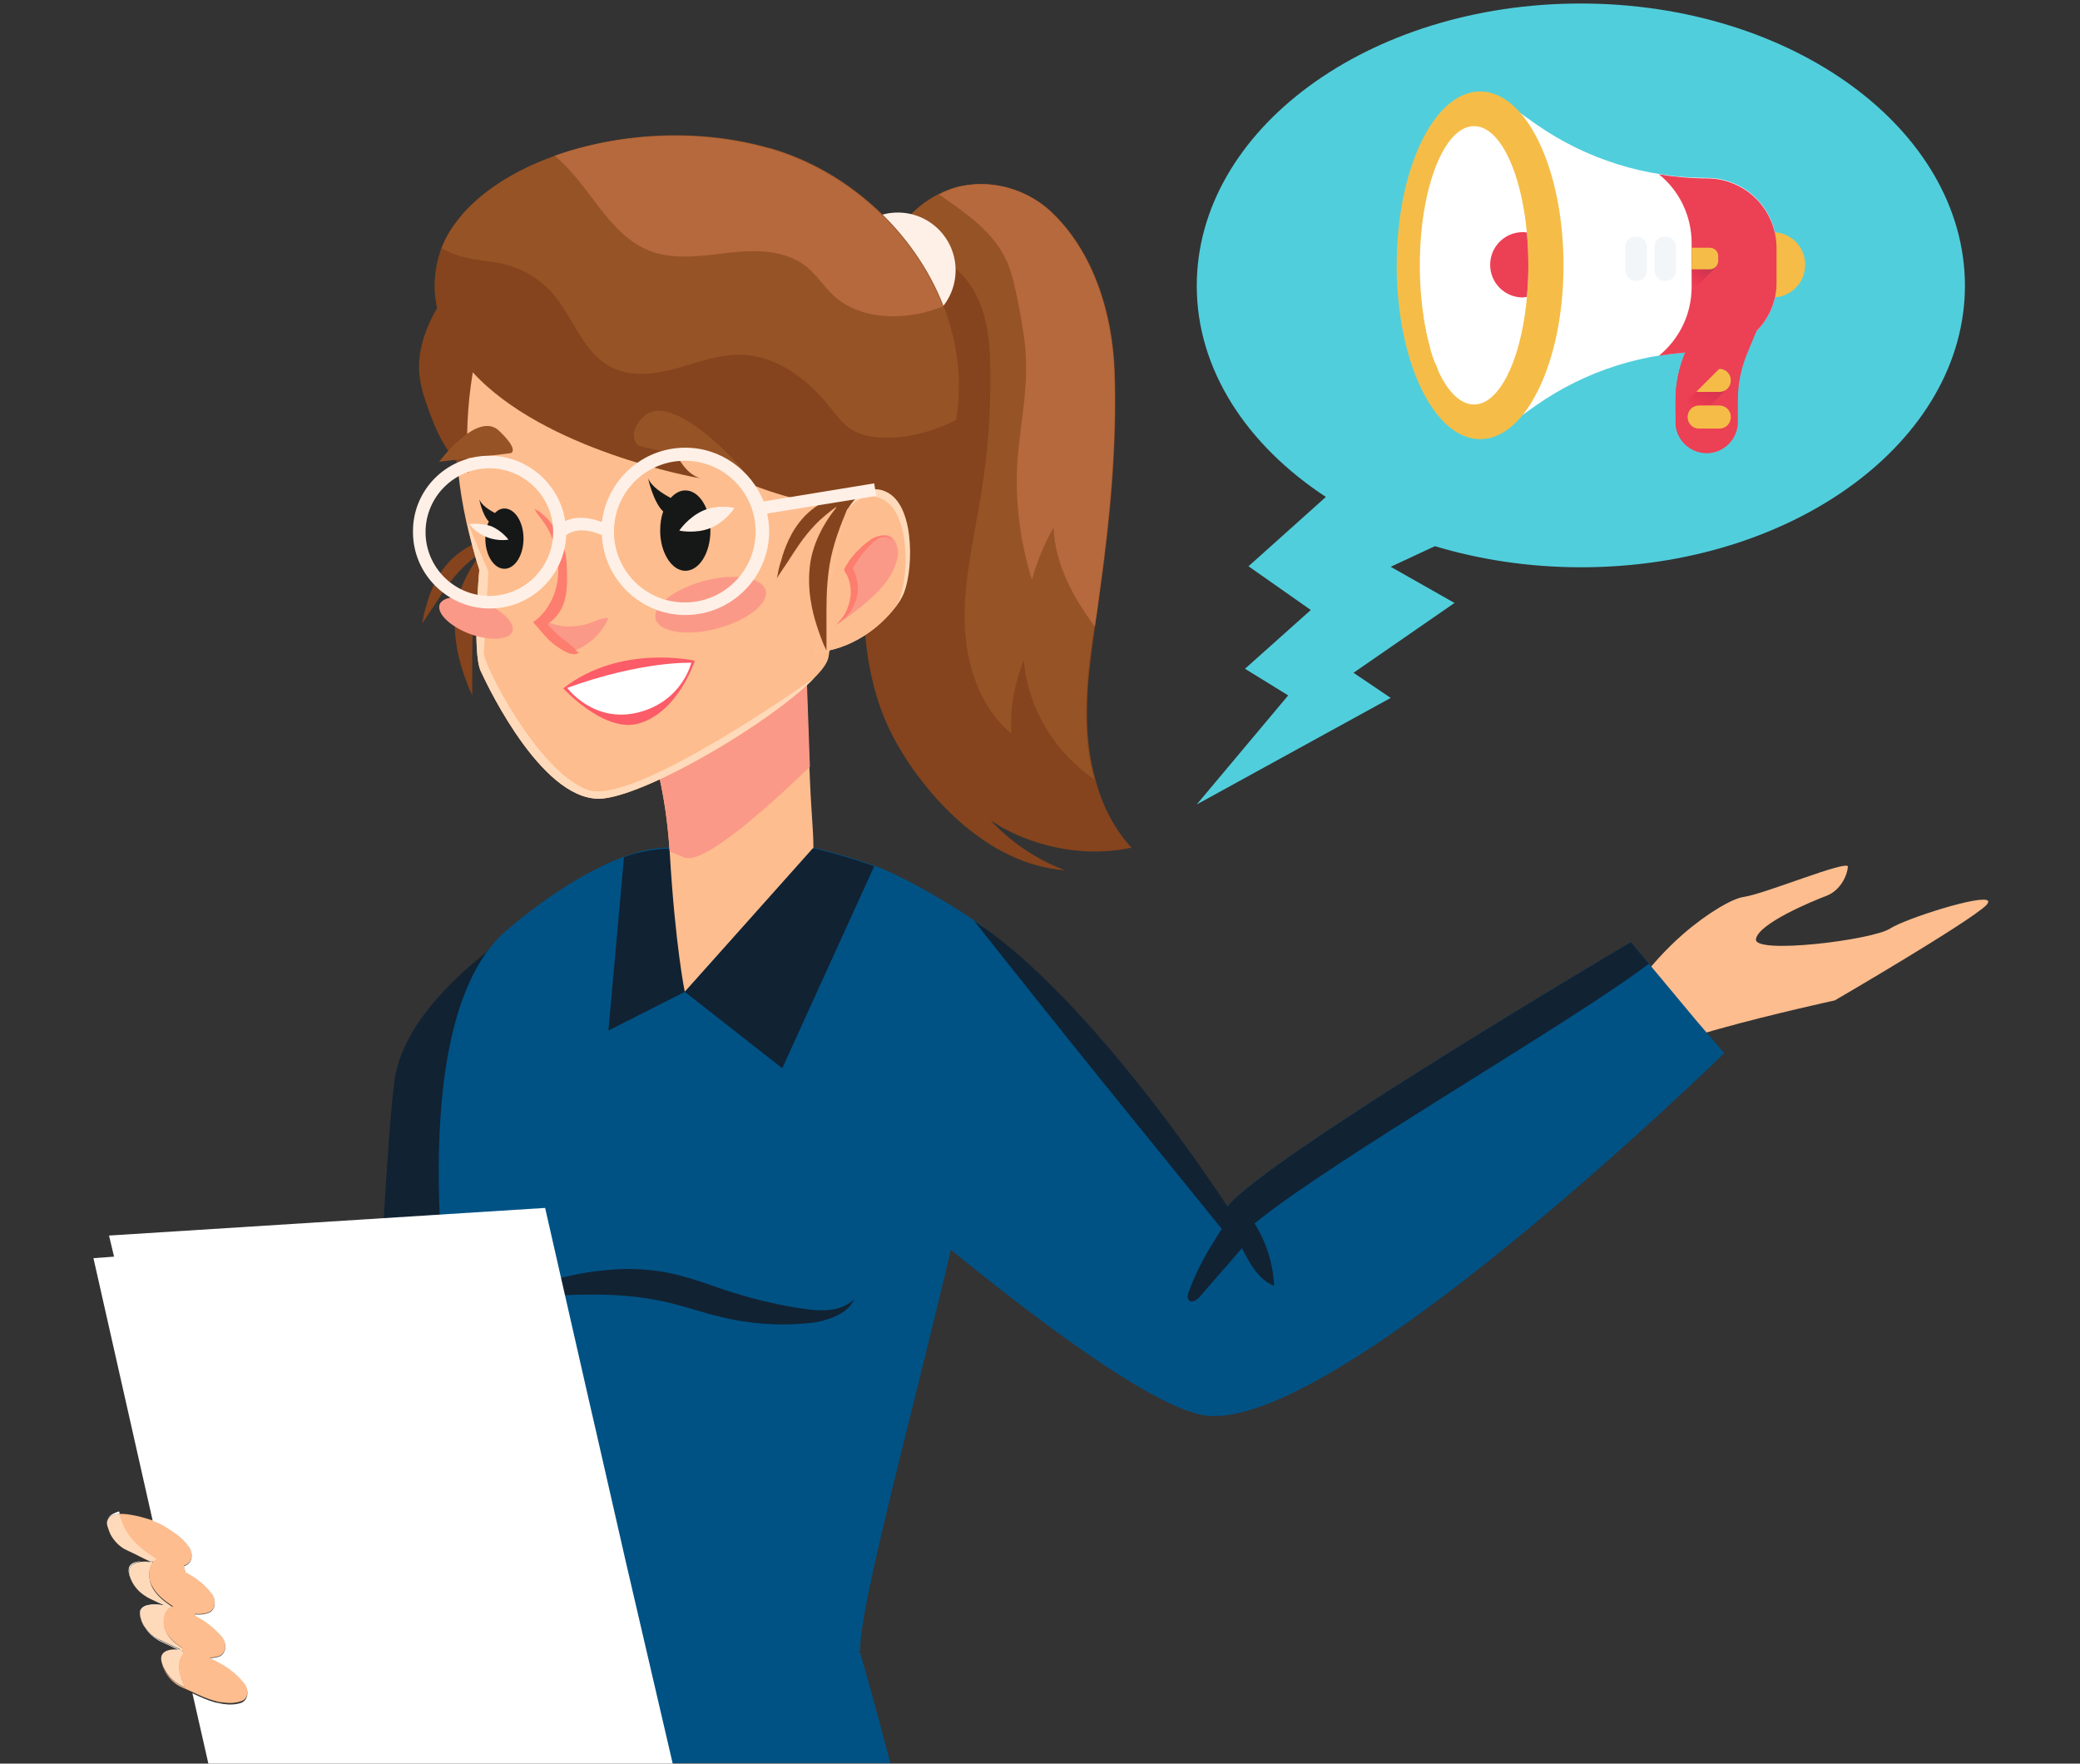 <?xml version="1.0" encoding="utf-8"?>
<!-- Generator: Adobe Illustrator 25.4.1, SVG Export Plug-In . SVG Version: 6.00 Build 0)  -->
<svg version="1.1" id="Calque_1" xmlns="http://www.w3.org/2000/svg" xmlns:xlink="http://www.w3.org/1999/xlink" x="0px" y="0px"
	 viewBox="0 0 414 351" style="enable-background:new 0 0 414 351;" xml:space="preserve">
<rect x="0" y="0" width="414" height="351" fill="#333333" stroke="none"/>
<style type="text/css">
	.st0{fill:#FDBD8E;}
	.st1{fill:#005284;}
	.st2{fill:#112233;}
	.st3{fill:#85441D;}
	.st4{fill:#965326;}
	.st5{fill:#B5693C;}
	.st6{fill:#FFF0E7;}
	.st7{fill:#FB9988;}
	.st8{fill:#FFDABA;}
	.st9{fill:#FD7D6F;}
	.st10{fill:#161818;}
	.st11{fill:#FC5B68;}
	.st12{fill:#FFFFFF;}
	.st13{fill:#51CEDC;}
	.st14{fill:#EC4055;}
	.st15{fill:url(#SVGID_1_);}
	.st16{fill:#F5BD47;}
	.st17{fill:#F2F6F9;}
	.st18{fill:url(#SVGID_00000180361625842671012080000000898654318229615008_);}
</style>
<g>
	<g>
		<g>
			<path class="st0" d="M325.7,202.6l5.6,5.7c1.4-0.6,3.2-1.2,5.2-1.8c0.5-0.2,1-0.3,1.5-0.5c0.4-0.1,0.8-0.3,1.3-0.4
				c1-0.3,2-0.6,3.1-0.9l0,0c10.4-2.9,22.8-5.6,22.8-5.6s26.8-15.6,30.2-19c0.3-0.4,0.4-0.6,0.3-0.8c-1-1.4-16.4,3.5-19.5,5.5
				c-3.5,2.3-27.2,5.2-26.7,2.1s11.1-7.5,14-8.6c2.9-1.1,4.2-4.2,4.3-5.8c0.1-1.5-16.5,5.4-20.7,6c-2.2,0.3-7,3-12.1,7.4
				c-3.3,2.9-6.7,6.5-9.5,10.6l0,0c-0.5,0.6-0.9,1.2-1.3,1.9c-0.2,0.2-0.3,0.5-0.5,0.7c-0.2,0.3-0.3,0.7-0.4,1L325.7,202.6z"/>
		</g>
	</g>
	<path class="st1" d="M343.2,209.6c0,0-79.7,77.9-104.5,71.9c-12-2.9-37.6-22.6-60.7-42.1l-5.5-31.1l21.4-24.9
		c9,7.6,24.2,27.4,24.2,27.4c13,13.1,26.2,29.3,26.2,29.3c8.3-10.1,80.3-52.6,80.3-52.6l3.6,4.3l9.5,11.4L343.2,209.6z"/>
</g>
<g>
	<path class="st2" d="M67.7,350.3l45.2,0l17.1-29.1l-19.1-86.7l-1.3-53.6c0,0-28.6,15.5-31.1,34.3s-6.7,123.7-8.8,131.3
		C69.3,347.6,68.6,347.7,67.7,350.3L67.7,350.3z"/>
	<path class="st2" d="M103.4,350.3l-10-22.9v-61c0,0-3.9-30.9-3.3-45.6c-2.1,12.2-5.5,37-1.2,49.8l-1.7,62.3c0,0-3.7,6.2-8.4,17.4
		H103.4z"/>
</g>
<path class="st1" d="M201,189.5c-2-4.2-20.1-14.8-26.9-17.2c-6.4-2.3-12.2-3.6-12.2-3.6h-28.5c0,0,0,0-0.1,0h-0.1
	c-0.1,0-0.2,0-0.4,0c-0.9,0-2.6,0.1-5.2,0.7c-1,0.3-2.1,0.6-3.4,1.1c-5.4,2-13.2,6.1-23.2,14.5c-21.3,17.9-11.8,79.4-10.1,87.5
	c1.7,8.1,1.9,52.9,1.9,52.9c12.5,10.5,26,13.9,38.3,14l2.6,11.5h43.5c-3.3-12.8-6-22-6-22l-0.5,0c0.3-0.2,0.5-0.3,0.5-0.3
	c-0.3-11,17.1-70.7,24.6-109.8C200.1,196.1,202.5,192.5,201,189.5z"/>
<g>
	<path class="st2" d="M101.1,257.6c1.8-0.7,4.3-1.6,7.6-2.5c3.3-0.9,7.2-1.9,11.8-2.3c4.5-0.5,9.8-0.3,15,1.1c2.6,0.7,5,1.5,7.2,2.3
		c2.3,0.8,4.3,1.4,6.4,2c4.1,1.1,7.9,1.9,11.1,2.3c3.2,0.5,5.7,0.3,7.4-0.4c0.8-0.3,1.4-0.7,1.8-1c0.4-0.3,0.6-0.5,0.6-0.5
		s-0.1,0.3-0.4,0.7c-0.2,0.4-0.7,1-1.5,1.6s-1.9,1.2-3.2,1.6c-1.4,0.5-3,0.8-4.7,0.9c-3.5,0.3-7.6,0.3-12.1-0.4
		c-2.3-0.3-4.6-0.9-7-1.5c-2.3-0.7-4.7-1.4-7-2c-9.1-2.4-18.2-1.9-24.8-1.6c-3.3,0.2-6,0.4-7.9,0.5c-1.9,0-2.9,0.1-2.9,0.1
		S99.5,258.1,101.1,257.6z"/>
</g>
<g>
	<path class="st3" d="M84.1,124c0,0,0.2-0.3,0.6-0.9s0.9-1.4,1.6-2.4c1.3-2,3-4.8,5.3-7.2c1.5-1.6,3.2-2.9,4.7-4
		c-1,1.2-2.1,2.7-3.1,4.5c-1,1.9-2,4.2-2.4,6.8s-0.3,5.1,0,7.2c0.3,2.1,0.8,4,1.3,5.5c0.5,1.6,1,2.8,1.3,3.6
		c0.4,0.8,0.6,1.3,0.6,1.3s0-0.5,0-1.4c0-0.9,0-2.2,0-3.8c0-3.2-0.1-7.4,0.6-11.8c0.7-4.3,2.3-8.2,3.5-11.1c0.5-1.1,0.9-2,1.2-2.8
		c1.6-1,2.5-1.6,2.5-1.6s-0.4,0.1-1.1,0.2c-0.3,0.1-0.6,0.1-0.9,0.2c0.2-0.4,0.3-0.6,0.3-0.6s-0.3,0.3-0.8,0.8
		c-0.4,0.1-0.9,0.3-1.4,0.4c-1.2,0.3-2.6,0.8-4.1,1.6s-3.1,1.9-4.4,3.3s-2.3,3-3,4.5s-1.2,2.9-1.5,4.1c-0.4,1.2-0.6,2.1-0.7,2.8
		C84,123.9,84.1,124,84.1,124z"/>
	<g>
		<path class="st3" d="M171.9,116.2c0.3-11.9,2.4-23.8,6.9-34.8c1.7-4.1,3.8-8.2,6.9-11.3c0.5-0.5,1.1-1,1.6-1.4
			c-1-4.8-3-9.2-6.3-12.7c-1.2-1.2-2.5-2.4-3.5-3.8c-0.9-1.4-0.5-2.6,0.2-4.2c0.5-1.1,1-2.1,1.7-3c2.9-4.1,7.4-7,12.3-8
			c6.1-1.2,12.6,0.7,17.2,4.8c8.8,8,12.6,20.6,13,32.2c0.5,14.4-0.9,29.2-2.9,43.5c-1.2,8.8-2.9,17.6-2.6,26.5
			c0.1,3.7,0.6,7.4,1.6,11c1.3,5.1,3.7,9.9,7.2,13.7c-8.6,1.9-18.2,0.2-25.9-4.1c-0.7-0.4-1.4-0.9-2.1-1.3c4.1,4.4,9.2,7.8,14.8,9.9
			c-11.2-0.8-21-8.3-28-17.1c-3.2-4-5.9-8.3-7.9-13C172.6,134.6,171.7,125.3,171.9,116.2z"/>
		<path class="st4" d="M186.7,38.7c1.5-0.8,3.1-1.4,4.8-1.7c6.1-1.2,12.6,0.7,17.2,4.8c8.8,8,12.6,20.6,13,32.2
			c0.5,14.4-0.9,29.2-2.9,43.5c-0.3,2.4-0.6,4.8-1,7.2c-1,6.5-1.8,12.9-1.6,19.4c0.1,3.7,0.6,7.4,1.6,11c-7.8-5.3-13.3-14.2-14-23.7
			c-1.9,4.6-2.8,9.6-2.5,14.6c-6.5-5.4-9.2-14.3-9.3-22.7c-0.1-8.5,2-16.8,3.3-25.1c1.3-7.9,1.9-15.9,1.8-23.9
			c0-5.4-0.4-10.8-2.8-15.6c-2.3-4.7-7.2-8.6-12.5-8.4c-1.1-1.6-1.9-3.4-2.4-5.3C181.3,42.3,183.9,40.1,186.7,38.7z"/>
		<path class="st5" d="M191.6,37c6.1-1.2,12.6,0.7,17.2,4.8c8.8,8,12.6,20.6,13,32.2c0.5,14.4-0.9,29.2-2.9,43.5
			c-0.3,2.4-0.6,4.8-1,7.2c-4.4-6-7.9-12.4-8.2-19.7c-1.9,3.3-3.3,6.8-4.3,10.4c-2.4-7.7-3.4-15.7-2.9-23.7c0.5-6.7,2-13.4,1.7-20.2
			c-0.1-3.9-0.9-7.7-1.6-11.5c-0.6-2.8-1.1-5.6-2.3-8.2c-2.7-5.8-8.1-9.4-13.4-13.1C188.4,37.9,190,37.3,191.6,37z"/>
	</g>
	<path class="st6" d="M178.7,42.3c6.3,0,11.5,5.1,11.5,11.5c0,6.3-5.1,11.5-11.5,11.5c-6.3,0-11.5-5.1-11.5-11.5
		C167.2,47.5,172.4,42.3,178.7,42.3z"/>
	<g>
		<path class="st2" d="M127.6,169.6L127.6,169.6c2.6-0.6,4.3-0.7,5.2-0.7l0,0c0.2,0,0.3,0,0.4,0h0.1c0.1,0,0.1,0,0.1,0h10.9
			c0,6.1-0.1,18.7-0.1,18.7l-7.9,9.8l-15.2,7.7l3.1-34.5C125.5,170.1,126.6,169.8,127.6,169.6z"/>
		<g>
			<g>
				<path class="st0" d="M133.3,169.6c-0.6-9-2.2-18.4-5.9-26.6l32.9-13c0,0,0.4,10.9,0.8,22.6c0.4,10.5,0.8,12.1,0.8,16.3
					l-25.6,28.5C136.3,197.4,134.4,188.3,133.3,169.6z"/>
				<path class="st7" d="M160.4,130c0,0,0.4,10.9,0.8,22.6c-8.8,8.5-21.1,19.4-24.9,18.1c-0.9-0.4-2-0.8-3-1.2
					c-0.6-9-2.2-18.4-5.9-26.6L160.4,130z"/>
			</g>
			<g>
				<g>
					<path class="st0" d="M92.4,72.4c2.4-10.8,10.9-19.2,21.7-21.7C174,36.9,171.3,86.5,170.3,93c-0.4,2.4-4.3,31.3-5.4,37.8
						c-0.2,1.1-1.2,2.5-2.9,4.2c-8.3,8.5-32.1,22.7-41.8,23.9c-11.7,1.4-22.8-21.6-24.5-25.3c-1.8-3.7-0.3-20.2-0.3-20.2
						c-1.1-3.4-1.9-6.6-2.6-9.6C89.9,90.5,90.5,80,92.4,72.4z"/>
					<path class="st3" d="M87,61.3c-0.3-1.4-0.5-2.8-0.5-4.3c0-2.5,0.4-4.9,1.2-7.1c0-0.2,0-0.3,0.1-0.4c0.2-0.4,0.3-0.8,0.5-1.2
						c1.2-2.6,3-5,5.2-7.2c12.1-12,37.8-17.8,59.6-11.5c0.1,0,0.1,0,0.1,0c23,6.6,40.9,30.1,36.9,54c-0.5,2.6-1.1,5.1-2.1,7.7
						c-0.4,1-0.8,1.9-1.2,2.9c-1.6,3.8-3.6,7.8-6,12.3c0,0-4.9-11-12.1-5.2c0,0-29.9-3.3-36.7-19.2c0,0,1.7,11.4,7.4,13.1
						c-1.2-0.2-31.1-5.6-45.3-21.1c-1.1,6.6-1.4,13.3-0.9,20c-4.2-3.3-6.5-8.4-8.2-13.4c-0.9-2.5-1.6-5.1-1.6-7.7
						C83.4,68.9,85,64.7,87,61.3z"/>
					<path class="st4" d="M88.4,48.2c1.2-2.6,3-5,5.2-7.2c4.3-4.2,10.1-7.6,16.9-10c12.7-4.6,28.6-5.6,42.8-1.5c0.1,0,0.1,0,0.1,0
						c15.5,4.5,28.7,16.7,34.4,31.4c2.8,7.2,3.8,14.9,2.5,22.7c-4,2-8.3,3.3-12.8,3.5c-2.9,0.1-5.9-0.2-8.3-1.8
						c-1.7-1.2-2.9-2.9-4.2-4.5c-4.3-5.4-10.5-10-17.4-10.2c-4.4-0.1-8.6,1.5-12.9,2.7c-4.3,1.2-9.1,1.8-13-0.2
						c-5.7-2.9-7.6-10-11.8-14.8c-2.4-2.7-5.6-4.7-9.1-5.6c-2.9-0.8-5.9-0.8-8.8-1.6c-1.4-0.4-2.8-1-4.1-1.7
						C88,49,88.2,48.6,88.4,48.2z"/>
					<path class="st5" d="M153.2,29.6c0.1,0,0.1,0,0.1,0c15.5,4.5,28.7,16.7,34.4,31.4c-1.7,0.6-3.4,1.2-5.2,1.5
						c-5.8,1.1-12.2,0.3-16.5-3.6c-2.1-1.9-3.5-4.3-5.7-6c-4.2-3.2-10-3.2-15.2-2.6c-5.2,0.6-10.7,1.5-15.6-0.3
						c-8.5-3.2-12.1-13.3-19.1-19C123.1,26.5,139,25.5,153.2,29.6z"/>
					<path class="st8" d="M93,103.8c2.2,5.5,4.2,9.9,4.2,9.9s-0.7,14-0.9,16.2c-0.2,2.2,10.9,23.9,20.7,27.3
						c7.9,2.8,34.9-15.2,45-22.2c-8.3,8.5-32.1,22.7-41.8,23.9c-11.7,1.4-22.8-21.6-24.5-25.3c-1.8-3.7-0.3-20.2-0.3-20.2
						C94.3,110,93.5,106.8,93,103.8z"/>
				</g>
				<g>
					<path class="st8" d="M167.9,102.8c0,0,0.3-0.7,0.9-1.6l0,0c1.3-2.1,4.1-5.3,8-3.1c5.6,3.2,4.9,16.7,2.8,20.6
						c-0.4,0.8-0.9,1.6-1.6,2.4c-2.9,3.7-8.4,8.2-15.9,8.8L167.9,102.8z"/>
					<path class="st0" d="M167.9,102.9c0,0,0.3-0.7,0.9-1.6l0,0c1.5-1.8,4-3.6,7.1-1.8c5.6,3.1,4.9,16.6,2.8,20.5
						c-0.2,0.4-0.4,0.7-0.7,1.1c-2.9,3.7-8.4,8.2-15.9,8.8L167.9,102.9z"/>
					<path class="st7" d="M169.1,113.8c0,0.8,0.2,1.7,0.3,2.5c0.3,2.4-0.2,4.9-1.5,7.1c4.4-3.2,8.9-6.7,10.4-11.2
						c0.4-1.1,0.6-2.2,0.3-3.3C177,102.5,169.2,110.4,169.1,113.8z"/>
					<g>
						<path class="st9" d="M166,124.7c0.2-0.1,0.4-0.3,0.6-0.5c0.4-0.5,1.1-1.2,1.6-2.1s0.9-2.1,1.1-3.4c0.1-1.3,0-2.8-0.7-4.2
							c-0.1-0.2-0.2-0.3-0.3-0.5l-0.2-0.4c0-0.1-0.1-0.2-0.1-0.3l0.2-0.3l0.2-0.4l0.2-0.3c0.1-0.2,0.2-0.3,0.3-0.5
							c0.4-0.7,1-1.3,1.5-1.9c0.6-0.6,1.1-1.1,1.7-1.6c0.6-0.4,1.1-0.9,1.7-1.2c0.6-0.3,1.3-0.5,1.9-0.5c0.6,0,1.1,0.2,1.4,0.4
							c0.2,0.2,0.4,0.4,0.4,0.6c0,0.1,0,0.2,0,0.2s0-0.1-0.1-0.2c0-0.2-0.2-0.3-0.5-0.5c-0.3-0.1-0.7-0.3-1.2-0.2
							c-0.5,0-1,0.3-1.4,0.6c-0.5,0.4-0.9,0.8-1.4,1.3s-0.9,1-1.4,1.6c-0.4,0.6-0.9,1.2-1.3,1.9c-0.1,0.2-0.2,0.3-0.3,0.5l-0.1,0.3
							l-0.1,0.1l0,0l0,0l0,0l0,0l0,0l0.1,0.1c0.1,0.2,0.2,0.4,0.3,0.6c0.7,1.7,0.8,3.4,0.5,4.8c-0.4,1.5-1,2.7-1.8,3.6
							c-0.7,0.9-1.5,1.5-2.1,1.9C166.4,124.4,166.2,124.5,166,124.7c-0.1-0.1-0.2,0-0.2,0S165.9,124.6,166,124.7z"/>
					</g>
				</g>
			</g>
		</g>
		<path class="st2" d="M161.8,168.8c0,0,5.8,1.3,12.2,3.6l-18.3,40.2l-19.4-15.2L161.8,168.8z"/>
	</g>
	<path class="st3" d="M154.6,115.1c0,0,0.2-0.3,0.6-0.9s0.9-1.4,1.6-2.4c1.3-2,3-4.8,5.3-7.2c1.5-1.6,3.2-2.9,4.7-4
		c-1,1.2-2.1,2.7-3.1,4.5c-1,1.9-2,4.2-2.4,6.8s-0.3,5.1,0,7.2s0.8,4,1.3,5.5c0.5,1.6,1,2.8,1.3,3.6c0.4,0.8,0.6,1.3,0.6,1.3
		s0-0.5,0-1.4c0-0.9,0-2.2,0-3.8c0-3.2-0.1-7.4,0.6-11.8c0.7-4.3,2.3-8.2,3.5-11.1c0.5-1.1,0.9-2,1.2-2.8c1.6-1,2.5-1.6,2.5-1.6
		s-0.3,0.1-1,0.2c-0.3,0.1-0.6,0.1-0.9,0.2c0.2-0.4,0.3-0.6,0.3-0.6s-0.3,0.3-0.8,0.8c-0.4,0.1-0.9,0.3-1.4,0.4
		c-1.2,0.3-2.6,0.8-4.1,1.6s-3.1,1.9-4.4,3.3s-2.3,3-3,4.5s-1.2,2.9-1.5,4.1c-0.4,1.2-0.6,2.1-0.7,2.8
		C154.7,114.9,154.6,115.1,154.6,115.1z"/>
	<g>
		<path class="st4" d="M101.6,90.2c0,0,2-0.4-2.3-4.5c-4.3-4-11.9,6.2-11.9,6.2L101.6,90.2z"/>
		<path class="st4" d="M127,88.7c0,0-2.4-2.3,1-5.7c5.8-5.8,19.9,10.5,19.9,10.5L127,88.7z"/>
		<path class="st10" d="M132,101.8c-0.4,1.1-0.6,2.4-0.6,3.8c0,4.4,2.3,8,5,8c2.8,0,5-3.6,5-8s-2.2-8-5-8c-1.1,0-2.1,0.6-2.9,1.5
			c-1.5-0.8-3.8-2.2-4.5-3.9C129,95.2,130,99.9,132,101.8z"/>
		<path class="st6" d="M140,101.6c-3,1.3-4.8,4-4.8,4s3.2,0.7,6.2-0.5c3.1-1.3,4.8-4,4.8-4S143,100.3,140,101.6z"/>
		<path class="st10" d="M97.3,103.8c-0.5,1-0.7,2.1-0.7,3.4c0,3.3,1.7,6,3.8,6s3.8-2.7,3.8-6s-1.7-6-3.8-6c-0.7,0-1.3,0.3-1.9,0.9
			c-1.1-0.6-2.6-1.5-3.1-2.7C95.4,99.4,96,102.5,97.3,103.8z"/>
		<path class="st6" d="M97.7,104.7c2.2,0.9,3.5,2.7,3.5,2.7s-2.1,0.4-4.3-0.5c-2.2-0.8-3.5-2.6-3.5-2.6S95.6,104,97.7,104.7z"/>
		<g>
			<path class="st7" d="M111.9,124.6c-0.9-0.1-1.8-0.4-2.7-0.7c-0.7-0.3-1.6-0.6-1.3,0.7c0.1,0.4,0.4,0.7,0.6,1
				c1.2,1.5,2.6,2.8,4.3,3.8c0.2,0.1,0.5,0.3,0.8,0.3c0.2,0,0.5-0.1,0.7-0.2c3-1.1,5.5-3.5,6.8-6.5c-1.3-0.1-2.5,0.6-3.7,1
				C115.7,124.6,113.8,124.8,111.9,124.6z"/>
			<path class="st9" d="M114.5,129.3c0.1,0.1,0.1,0.1,0.2,0.2c0.2,0.2,0.3,0.3,0.5,0.4c-0.3,0.2-0.6,0.3-0.9,0.3c-1,0-2-0.6-2.8-1.1
				s-1.6-1.1-2.3-1.8c-0.3-0.2-3.1-3.5-3.1-3.5c1.9-1.2,3.3-3.3,4.1-5.3c0.7-1.8,1-3.8,0.9-5.7c0-1.9-0.5-3.9-1.2-5.7
				c-0.3-0.9-0.8-1.8-1.3-2.6s-1.1-1.5-1.7-2.3c-0.2-0.3-0.3-0.6-0.6-0.9c0.5,0.2,1,0.4,1.4,0.8c0.5,0.4,0.9,0.8,1.3,1.2
				c0.8,0.9,1.4,1.8,2,2.8c1.1,1.9,1.7,4,1.8,6.2c0.2,4.8,0.3,9.1-3.8,11.9c0.8,1,1.7,1.9,2.7,2.7c0.8,0.6,1.6,1.2,2.4,1.9
				C114.3,129,114.5,129.2,114.5,129.3z"/>
			<g>
				<path class="st11" d="M126.7,144.1c-6.7,1.5-14.6-7.1-14.6-7.1c11.4-8.9,26.2-5.5,26.2-5.5S134.9,142.1,126.7,144.1z"/>
				<path class="st12" d="M127,141.8c-8.9,2.2-14.1-4.9-14.1-4.9c14.9-5.4,24.7-5,24.7-5S135.8,139.6,127,141.8z"/>
			</g>
		</g>
		<path class="st7" d="M95.9,119.8c-4-1.5-7.7-1.2-8.4,0.5c-0.6,1.8,2.1,4.4,6.1,5.9c4,1.4,7.7,1.2,8.4-0.5
			C102.6,124,99.9,121.3,95.9,119.8z"/>
		<path class="st7" d="M140.2,115.6c-6,1.6-10.4,5-9.7,7.6s6.2,3.5,12.2,1.9s10.4-5,9.7-7.6S146.2,114,140.2,115.6z"/>
	</g>
	<path class="st6" d="M82.2,105.9c0,8.4,6.9,15.2,15.3,15.2c8.2,0,14.9-6.5,15.2-14.6c2.4-1.8,5.8-0.6,7.1,0
		c0.4,8.8,7.7,15.9,16.6,15.9c9.2,0,16.7-7.5,16.7-16.7c0-1.2-0.2-2.4-0.4-3.5l21.7-3.5l-0.4-2.5l-22,3.6
		c-2.5-6.2-8.5-10.7-15.6-10.7c-8.6,0-15.6,6.5-16.6,14.8c-1.8-0.7-4.7-1.4-7.3-0.2c-1.1-7.3-7.5-13-15.1-13
		C88.9,90.7,82.1,97.5,82.2,105.9z M122.2,105.8c0-7.8,6.3-14.1,14.1-14.1c7.8,0,14.1,6.3,14.1,14.1s-6.3,14.1-14.1,14.1
		S122.2,113.6,122.2,105.8z M84.7,105.9c0-7,5.7-12.7,12.7-12.7s12.7,5.7,12.7,12.7s-5.7,12.7-12.7,12.7S84.7,112.9,84.7,105.9z"/>
</g>
<g>
	<g>
		<path class="st2" d="M249.7,243.5c2.3,3.6,3.7,8,3.9,12.4c-3.1-1.2-4.9-4.5-6.4-7.5c-2.8,3.3-5.7,6.5-8.5,9.8
			c-0.5,0.5-1.3,1.1-1.9,0.7c-0.6-0.4-0.4-1.2-0.2-1.8c1.3-3.5,3-6.9,5-10c0.4-0.6,0.9-1.6,1.6-2.5l-23.9-29.5
			c-8.2-10.1-25.4-31.8-25.4-31.8c23.6,15.3,50.4,56.8,50.4,56.8c8.3-10.1,80.3-52.6,80.3-52.6l3.6,4.3
			C312.2,203.9,265.2,230.8,249.7,243.5z"/>
	</g>
</g>
<g>
	<path class="st13" d="M391.1,56.8c0,31-34.2,56.1-76.4,56.1c-10.3,0-20.1-1.5-29.1-4.2l-8.8,4.1l12.7,7.2l-20.1,13.9l7.4,5
		l-38.6,21.2l18.2-21.7l-8.6-5.3l13.1-11.7l-12.4-8.7l15.4-13.8c-15.7-10.3-25.7-25.3-25.7-42c0-31.1,34.2-56.2,76.4-56.2
		S391,25.8,391.1,56.8z"/>
</g>
<path class="st12" d="M305.7,24.7l-3.8-2.7v61.4l3.8-2.7c10-7,21.8-10.7,34-10.7c7.7,0,13.9-6.2,13.9-13.8v-6.9
	c0-7.7-6.2-13.9-13.9-13.9C327.6,35.4,315.7,31.7,305.7,24.7z"/>
<path class="st14" d="M335.5,70c-1.3,3-2,6.3-2,9.6V84c0,3.4,2.8,6.2,6.2,6.2s6.2-2.8,6.2-6.2v-4.4c0-3.3,0.7-6.6,2-9.6l1.9-4.6
	h-12.4L335.5,70z"/>
<linearGradient id="SVGID_1_" gradientUnits="userSpaceOnUse" x1="77.788" y1="1221.07" x2="72.223" y2="1230.838" gradientTransform="matrix(-1 0 0 -1 414.363 1302)">
	<stop  offset="0" style="stop-color:#E4003D;stop-opacity:0"/>
	<stop  offset="0.223" style="stop-color:#CD1845;stop-opacity:0.224"/>
	<stop  offset="0.503" style="stop-color:#B82E4D;stop-opacity:0.502"/>
	<stop  offset="0.768" style="stop-color:#AB3C51;stop-opacity:0.769"/>
	<stop  offset="1" style="stop-color:#A64153"/>
</linearGradient>
<path class="st15" d="M336.5,74.1l-2.9,2.9c-0.1,0.9-0.1,1.7-0.1,2.6V84c0,1,0.2,2,0.7,2.9l9.5-9.5c0.5-0.4,0.8-1,0.8-1.7l0,0
	c0-1.3-1-2.3-2.3-2.3h-4C337.5,73.4,336.9,73.7,336.5,74.1z"/>
<path class="st16" d="M335.9,75.7L335.9,75.7c0-1.3,1-2.3,2.3-2.3h4c1.3,0,2.3,1,2.3,2.3l0,0c0,1.3-1,2.3-2.3,2.3h-4
	C336.9,78,335.9,77,335.9,75.7z"/>
<path class="st14" d="M333.5,84.4c0.2,2.8,2.2,5,4.9,5.6l5.3-5.3c0.5-0.4,0.8-1,0.8-1.7l0,0c0-1.3-1-2.3-2.3-2.3h-4
	c-0.7,0-1.3,0.3-1.7,0.8L333.5,84.4z"/>
<path class="st16" d="M335.9,83L335.9,83c0-1.3,1-2.3,2.3-2.3h4c1.3,0,2.3,1,2.3,2.3l0,0c0,1.3-1,2.3-2.3,2.3h-4
	C336.9,85.3,335.9,84.3,335.9,83z"/>
<path class="st14" d="M349.5,66.1l0.3-0.7h-12.4l-1.9,4.6c-1.3,3-2,6.3-2,9.6v2.5L349.5,66.1z"/>
<path class="st16" d="M352.8,46.2c3.6,0,6.5,2.9,6.5,6.5s-2.9,6.5-6.5,6.5s-6.5-2.9-6.5-6.5C346.3,49.1,349.2,46.2,352.8,46.2z"/>
<path class="st14" d="M330.2,70.8c3.2-0.5,6.3-0.8,9.5-0.8c7.7,0,13.9-6.2,13.9-13.7v-6.9c0-7.7-6.2-13.9-13.9-13.9
	c-3.2,0-6.4-0.3-9.5-0.8c4,3.2,6.5,8.2,6.5,13.7v8.7C336.7,62.6,334.2,67.5,330.2,70.8z"/>
<path class="st16" d="M294.6,87.4c9.2,0,16.6-15.5,16.6-34.6s-7.4-34.6-16.6-34.6c-9.2,0-16.6,15.5-16.6,34.6S285.4,87.4,294.6,87.4
	z"/>
<path class="st12" d="M293.4,80.5c6,0,10.8-12.4,10.8-27.7s-4.8-27.7-10.8-27.7s-10.8,12.4-10.8,27.7S287.4,80.5,293.4,80.5z"/>
<path class="st12" d="M298.1,48.2c1.2-1.3,2.9-2.1,4.8-2.1c0.3,0,0.5,0.1,0.8,0.1c0.1,0.2,0.1,0.5,0.1,0.7c0.1,0.8,0.2,1.6,0.2,2.4
	c0,0.1,0,0.1,0,0.2v0.1c0,0.2,0,0.4,0,0.6s0,0.3,0,0.5c0,0.1,0,0.3,0,0.4v0.1c0,0.2,0,0.4,0,0.6c0,0.1,0,0.2,0,0.3
	c0,0.2,0,0.5,0,0.7s0,0.5,0,0.7c0,0.1,0,0.2,0,0.3c0,0.2,0,0.3,0,0.5l0,0v0.1c0,0.2,0,0.5,0,0.7c0,0.1,0,0.1,0,0.1v0.7V56
	c0,0.2,0,0.4,0,0.6c-0.1,0.3-0.1,0.6-0.1,0.9v0.1c0,0.3-0.1,0.6-0.1,0.9c0,0.2,0,0.3,0,0.5c-1.1,12.3-5.4,21.4-10.5,21.4
	c-2.3,0-4.4-1.8-6.1-4.8c-0.3-0.4-0.5-1-0.8-1.5c0-0.1-0.1-0.2-0.1-0.3c0-0.1-0.1-0.2-0.1-0.3c0-0.1-0.1-0.2-0.1-0.3
	c-0.1-0.2-0.1-0.3-0.2-0.5c0,0-0.1-0.1-0.1-0.2c0,0-0.1-0.1-0.1-0.2c-0.1-0.1-0.1-0.3-0.2-0.4c-0.1-0.2-0.1-0.3-0.2-0.5
	c0-0.1-0.1-0.3-0.1-0.4c-0.1-0.1-0.1-0.1-0.1-0.2s-0.1-0.3-0.1-0.4c-0.1-0.2-0.1-0.3-0.2-0.5c0-0.2-0.1-0.3-0.1-0.5l0,0
	c0-0.2-0.1-0.3-0.1-0.5c-0.3-1.1-0.6-2.3-0.8-3.5c0-0.2-0.1-0.3-0.1-0.5c-0.1-0.4-0.1-0.9-0.2-1.3c-0.1-0.2-0.1-0.3-0.1-0.4
	L298.1,48.2z"/>
<path class="st17" d="M329.3,53.9v-4.8c0-1.1,0.9-2,2-2h0.3c1.1,0,2,0.9,2,2v4.8c0,1.1-0.9,2-2,2h-0.3
	C330.2,55.9,329.4,55,329.3,53.9z"/>
<path class="st17" d="M323.5,53.9v-4.8c0-1.1,0.9-2,2-2h0.3c1.1,0,2,0.9,2,2v4.8c0,1.1-0.9,2-2,2h-0.3
	C324.4,55.9,323.6,55,323.5,53.9z"/>
<linearGradient id="SVGID_00000051343384704527855080000008180523492494426810_" gradientUnits="userSpaceOnUse" x1="78.542" y1="1246.24" x2="74.414" y2="1251.895" gradientTransform="matrix(-1 0 0 -1 414.363 1302)">
	<stop  offset="0" style="stop-color:#E4003D;stop-opacity:0"/>
	<stop  offset="0.223" style="stop-color:#CD1845;stop-opacity:0.224"/>
	<stop  offset="0.503" style="stop-color:#B82E4D;stop-opacity:0.502"/>
	<stop  offset="0.768" style="stop-color:#AB3C51;stop-opacity:0.769"/>
	<stop  offset="1" style="stop-color:#A64153"/>
</linearGradient>
<path style="fill:url(#SVGID_00000051343384704527855080000008180523492494426810_);" d="M336.8,57.9l4.7-4.7
	c0.3-0.3,0.5-0.7,0.5-1.2v-0.9c0-1-0.8-1.7-1.7-1.7h-3.6v7.7C336.7,57.4,336.7,57.6,336.8,57.9z"/>
<path class="st16" d="M336.7,53.6h3.6c1,0,1.7-0.8,1.7-1.7V51c0-1-0.8-1.7-1.7-1.7h-3.6V53.6z"/>
<path class="st14" d="M296.6,52.7c0,3.6,2.9,6.5,6.5,6.5c0.2,0,0.5-0.1,0.8-0.1c0.2-2,0.3-4.1,0.3-6.3s-0.1-4.4-0.3-6.5
	c-0.3-0.1-0.5-0.1-0.8-0.1C299.5,46.2,296.6,49.1,296.6,52.7z"/>
<polygon class="st12" points="124.2,327 128.2,327.1 128.2,327 124.2,326.9 "/>
<polygon class="st12" points="124.2,326.9 119.6,306.6 124.1,326.9 "/>
<path class="st12" d="M92.8,325.6l14.7,0.6c0,0,0.1-0.1,0.1-0.1l-14.8-0.6c-1.8,5-3.7,10.5-5.6,16.2c0,0,0,0,0.1,0
	C89.1,336,90.9,330.6,92.8,325.6z"/>
<polygon class="st12" points="124.2,327 124.2,327 124.2,326.9 124.1,326.9 "/>
<polygon class="st12" points="129.6,351 129.6,351 124.2,327 124.2,327 "/>
<path class="st12" d="M124.2,327l0-0.1l-16.6-0.7c0,0-0.1,0.1-0.1,0.1L124.2,327z"/>
<path class="st12" d="M84.3,351c1-3.1,2-6.2,3-9.3c0,0,0,0-0.1,0C86.2,344.7,85.2,347.8,84.3,351L84.3,351z"/>
<path class="st12" d="M21.6,304.7c-0.1-0.3-0.2-0.6-0.3-0.9C21.4,304.1,21.5,304.4,21.6,304.7z"/>
<path class="st12" d="M29.8,318c-0.7-0.3-1.3-0.8-1.9-1.3C28.4,317.3,29.1,317.7,29.8,318c1.1,0.5,2.1,1.1,3.1,1.5
	c0.1,0,0.2,0,0.2,0C32,319.1,30.9,318.5,29.8,318z"/>
<path class="st12" d="M30,310.8c-0.5,0-0.9,0-1.4,0c0.5,0,1.1,0.1,1.7,0.2C30.2,310.9,30.1,310.8,30,310.8z"/>
<path class="st12" d="M31.9,326.5c-1.4-0.7-2.7-1.8-3.5-3.3c0,0.1,0,0.1,0.1,0.1c0.8,1.6,2.1,2.7,3.5,3.4c1.1,0.5,2.4,1.1,3.6,1.7
	c0.1,0,0.3,0,0.4,0C34.6,327.8,33.2,327.1,31.9,326.5z"/>
<path class="st12" d="M28.6,310.7c-2.4,0-3.9,0.8-2.4,3.9c0.4,0.8,0.9,1.5,1.6,2.1c-0.6-0.5-1.1-1.2-1.5-2
	C24.8,311.8,26.3,310.8,28.6,310.7z"/>
<path class="st12" d="M23.8,301.3C23.8,301.3,23.8,301.3,23.8,301.3c0-0.2,0-0.3-0.1-0.5c-1.6,0.5-2.7,1.2-2.3,3
	C20.9,302.1,22.1,301.4,23.8,301.3z"/>
<path class="st12" d="M33.2,319.7c0.1,0,0.2,0,0.3,0c-0.1,0-0.2-0.1-0.3-0.1c-0.1,0-0.2-0.1-0.3-0.1c-3.3-0.5-6.4-0.2-4.5,3.6
	c0,0,0,0,0,0.1C26.6,319.4,29.8,319.1,33.2,319.7z"/>
<path class="st12" d="M21.9,305.2c-0.1-0.2-0.2-0.4-0.2-0.5C21.7,304.8,21.8,305,21.9,305.2z"/>
<path class="st12" d="M30.5,311c0-0.1,0.1-0.1,0.1-0.1c0,0-0.1,0-0.1,0c-0.2,0-0.4,0-0.6,0c0.1,0,0.2,0.1,0.4,0.1
	C30.4,310.9,30.5,310.9,30.5,311z"/>
<path class="st12" d="M34.4,320L34.4,320c-0.2-0.1-0.4-0.1-0.6-0.2c-0.1,0-0.2,0-0.4-0.1c0.3,0.1,0.5,0.2,0.8,0.3
	C34.3,320,34.4,320,34.4,320z"/>
<g>
	<path class="st8" d="M30.6,310.8C30.6,310.8,30.6,310.8,30.6,310.8c0.2-0.1,0.2-0.1,0.3-0.2l0.1-0.1c0.1-0.1,0.2-0.1,0.4-0.2
		c-2.6-1.7-5.1-3.4-6.6-6.6c-0.3-0.7-0.6-1.6-0.9-2.4c0,0-0.1,0-0.1,0c-1.7,0.1-2.8,0.8-2.4,2.5c0.1,0.3,0.2,0.5,0.3,0.9
		c0.1,0.2,0.2,0.4,0.2,0.5c0.8,1.6,2.1,2.8,3.5,3.4c1.6,0.7,3.1,1.6,4.6,2.2C30.2,310.8,30.4,310.8,30.6,310.8z"/>
	<path class="st8" d="M34.4,320l-0.1-0.2c0,0,0,0,0,0c-0.2-0.1-0.4-0.3-0.6-0.4c-1.3-0.9-2.6-2-3.4-3.5c-0.8-1.5-0.8-3.7,0.1-4.8
		c0,0-0.1,0-0.1-0.1c-0.6-0.1-1.2-0.2-1.7-0.2c-2.3,0.1-3.8,1-2.3,4c0.4,0.8,0.9,1.4,1.5,2c0.6,0.5,1.3,1,1.9,1.3
		c1.1,0.5,2.2,1.1,3.3,1.5c-0.1,0-0.2,0-0.2,0c0.1,0,0.2,0.1,0.3,0.1c0.1,0.1,0.2,0.1,0.3,0.1c0.1,0,0.3,0.1,0.4,0.1
		C34.1,319.9,34.2,319.9,34.4,320z"/>
	<path class="st8" d="M36.7,335.4c-0.6-1.2-1-2.5-1-3.8c0-0.9,0.3-1.8,0.9-2.4l-0.1-0.5c-0.1,0-0.3-0.1-0.4-0.1c0,0,0,0,0,0
		c0.1,0,0.1,0,0.2,0c0,0,0.1,0,0.1,0l-0.1-0.6c-1.3-0.8-2.6-1.8-3.3-3.4c-0.8-1.8-0.2-4.3,1.3-4.7c-0.3-0.1-0.5-0.2-0.8-0.3
		c-0.1,0-0.2,0-0.3,0c-3.4-0.6-6.6-0.3-4.8,3.5c0.8,1.6,2.1,2.7,3.5,3.3c1.3,0.6,2.7,1.3,4.1,1.9c-0.1,0-0.3,0-0.4,0
		c-2.3-0.2-4.2,0.5-3.3,2.9c0.1,0.3,0.2,0.6,0.4,0.9c0.8,1.6,2.1,2.8,3.5,3.4c0.2,0.1,0.4,0.2,0.7,0.3
		C36.8,335.7,36.7,335.6,36.7,335.4z"/>
</g>
<path class="st0" d="M48.5,334.8c-1.5-1.9-3.5-3.3-5.5-4.3c-0.3-0.2-0.8-0.4-1.4-0.6c0,0,0,0,0,0c0.7,0,1.4-0.1,2-0.3
	c1.4-0.5,1.7-2.6,0.5-4c-1.4-1.8-3.3-3.1-5.2-4.1l-0.1-0.3c0.9,0.1,1.9,0,2.7-0.3c1.4-0.5,1.7-2.6,0.5-4c-1.4-1.8-3.3-3.1-5.1-4.1
	l-0.3-1.2c0.1,0,0.2-0.1,0.3-0.1c1.4-0.5,1.7-2.6,0.5-4c-0.7-0.8-1.4-1.6-2.2-2.2c-1-0.8-2.1-1.5-3.3-2.1c-0.3-0.2-0.8-0.4-1.5-0.6
	c-1.8-0.6-4.7-1.4-6.7-1.3c0.3,0.8,0.6,1.7,0.9,2.4c1.5,3.2,4,4.9,6.6,6.6c-0.2,0.1-0.3,0.1-0.4,0.2l-0.1,0.1
	c-0.1,0.1-0.1,0.1-0.2,0.2c0,0-0.1,0.1-0.1,0.1c-0.9,1.2-1,3.3-0.1,4.8c0.8,1.5,2.1,2.6,3.4,3.5c0.2,0.1,0.4,0.3,0.6,0.4
	c0,0,0,0,0,0l0.1,0.2l0,0c-0.1,0-0.1,0-0.2,0c-1.5,0.3-2.1,2.9-1.3,4.7c0.7,1.5,2,2.6,3.3,3.4l0.1,0.6c0,0-0.1,0-0.1,0
	c-0.1,0-0.1,0-0.2,0c0,0,0,0,0,0c0.1,0.1,0.2,0.1,0.4,0.1l0.1,0.5c-0.6,0.6-0.9,1.5-0.9,2.4c0,1.3,0.4,2.6,1,3.8
	c0,0.2,0.1,0.3,0.2,0.5c-0.3-0.1-0.5-0.2-0.7-0.3c-1.4-0.6-2.7-1.8-3.5-3.4c-0.2-0.3-0.3-0.6-0.4-0.9c0.1,0.4,0.3,0.8,0.5,1.2
	c0.8,1.6,2.1,2.8,3.5,3.4c0.2,0.1,0.4,0.2,0.7,0.3c0.4,0.2,0.9,0.4,1.3,0.6c1.5,0.7,3,1.4,4.5,1.8c0.5,0.1,1,0.3,1.5,0.3
	c1.3,0.2,2.5,0.2,3.7-0.2C49.4,338.3,49.7,336.2,48.5,334.8z"/>
<path class="st12" d="M134.2,352.3l-9.6-41.3l-6-26.3l-1.2-5.2l0,0l-8.9-39.1l-86.8,5.5l1,4.2l-4.1,0.3l11.8,52.3
	c0.6,0.2,1.1,0.4,1.5,0.6c1.1,0.6,2.2,1.3,3.3,2.1c0.8,0.6,1.6,1.4,2.2,2.2c1.2,1.4,0.9,3.5-0.5,4c-0.1,0-0.2,0.1-0.3,0.1l0.3,1.2
	c1.9,1,3.7,2.3,5.1,4.1c1.2,1.4,0.9,3.5-0.5,4c-0.8,0.3-1.8,0.4-2.7,0.3l0.1,0.3c1.9,1,3.7,2.3,5.2,4.1c1.2,1.4,0.9,3.5-0.5,4
	c-0.6,0.2-1.3,0.3-2,0.3c0,0,0,0,0,0c0.6,0.2,1.1,0.4,1.4,0.6c2,1,4,2.4,5.5,4.3c1.2,1.4,0.9,3.5-0.5,4c-1.2,0.4-2.4,0.4-3.7,0.2
	c-0.5-0.1-1-0.2-1.5-0.3c-1.5-0.4-3-1.1-4.5-1.8l3.2,14.1h4.1H56l0.2,1.3H134.2z"/>
</svg>
